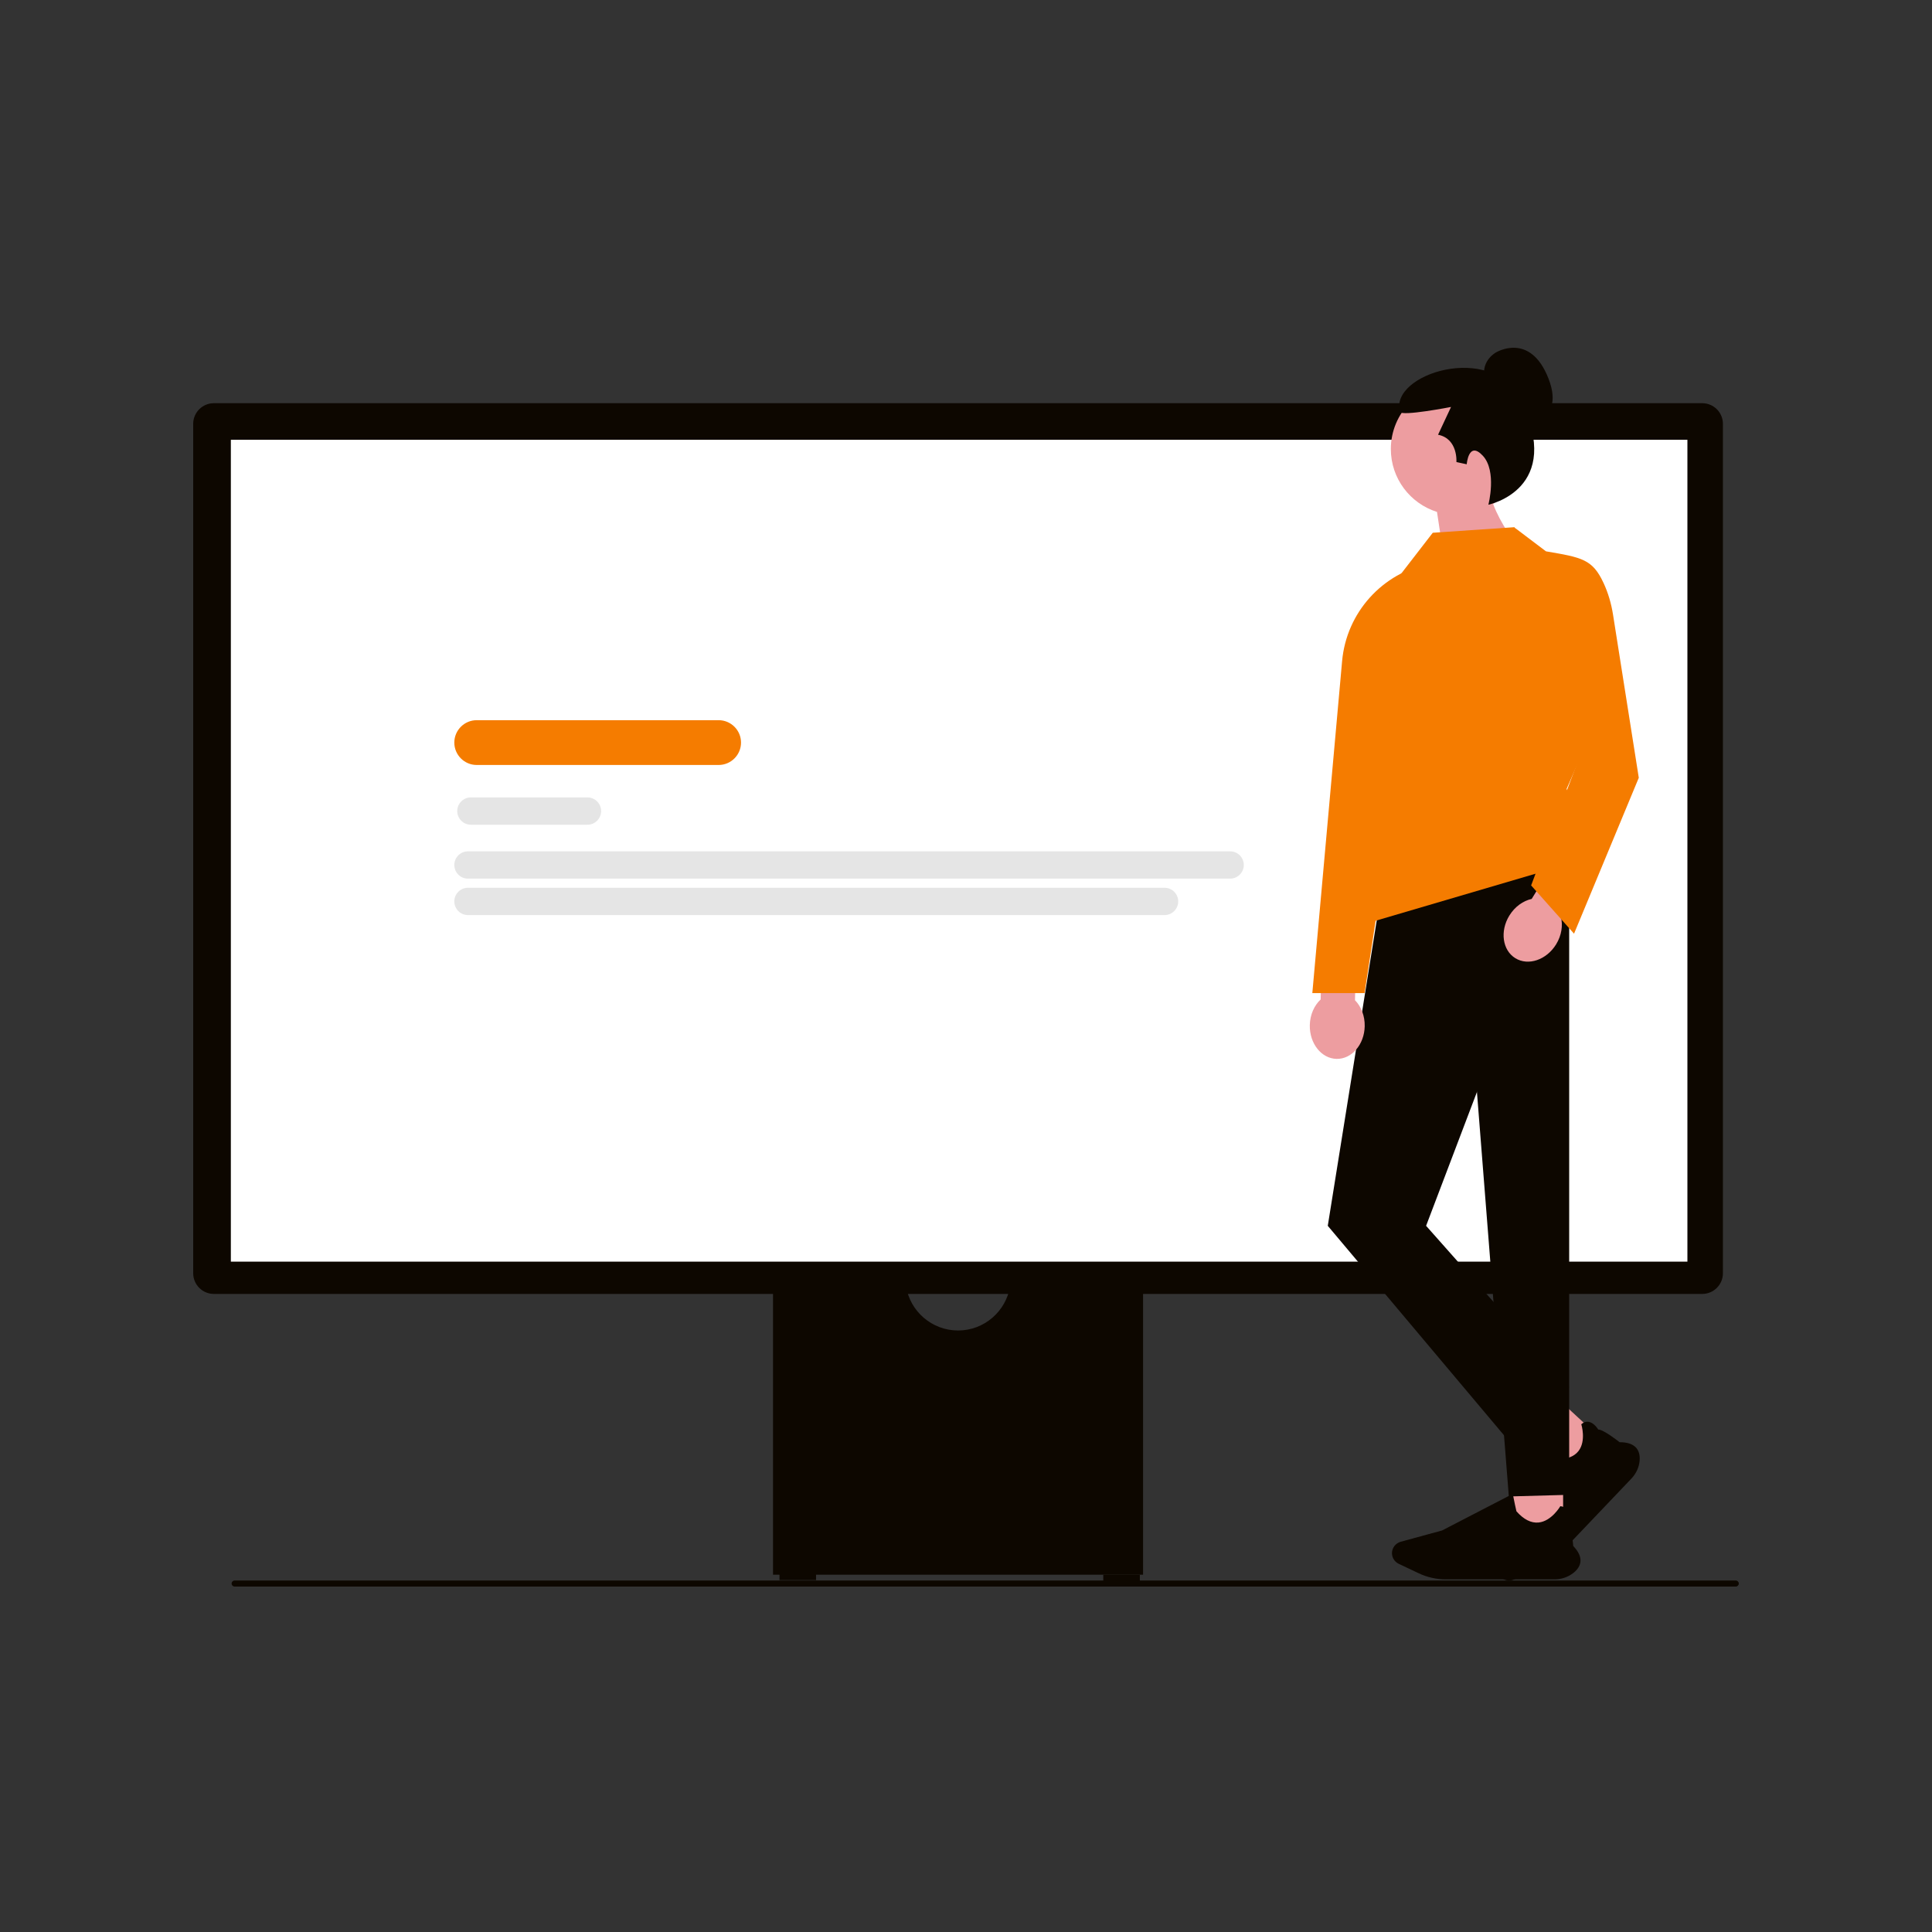 <svg width="2000" height="2000" viewBox="0 0 2000 2000" fill="none" xmlns="http://www.w3.org/2000/svg">
<rect x="0" y="0" width="2000" height="2000" fill="#333333" stroke="none"/>
<g clip-path="url(#clip0_69_1346)">
<g clip-path="url(#clip1_69_1346)">
<path d="M239.76 1639.28C239.76 1641.01 241.148 1642.4 242.877 1642.4H1796.88C1798.61 1642.4 1800 1641.01 1800 1639.28C1800 1637.55 1798.61 1636.16 1796.88 1636.16H242.877C241.148 1636.16 239.76 1637.55 239.76 1639.28Z" fill="#0D0700"/>
<path d="M1045.6 1331.66C1041.33 1357.53 1018.83 1377.32 991.772 1377.32C964.719 1377.32 942.212 1357.53 937.945 1331.66H800.232V1630.11H1183.31V1331.66L1045.6 1331.66Z" fill="#0D0700"/>
<path d="M844.777 1629H806.914V1635.68H844.777V1629Z" fill="#0D0700"/>
<path d="M1179.97 1630.11H1142.11V1636.79H1179.97V1630.11Z" fill="#0D0700"/>
<path d="M1762.19 1339.46H221.356C209.58 1339.46 200 1329.88 200 1318.1V438.752C200 426.976 209.58 417.396 221.356 417.396H1762.19C1773.96 417.396 1783.55 426.976 1783.55 438.752V1318.1C1783.55 1329.88 1773.96 1339.46 1762.19 1339.46Z" fill="#0D0700"/>
<path d="M1746.8 455.258H238.977V1306.05H1746.8V455.258Z" fill="white"/>
<path d="M1567.66 781.997H1485.39C1478.24 781.997 1472.42 776.182 1472.42 769.032C1472.42 761.882 1478.24 756.066 1485.39 756.066H1567.66C1574.81 756.066 1580.63 761.882 1580.63 769.032C1580.63 776.182 1574.81 781.997 1567.66 781.997Z" fill="#E5E5E5"/>
<path d="M1662.28 781.997H1623.88C1616.73 781.997 1610.92 776.182 1610.92 769.032C1610.92 761.882 1616.73 756.066 1623.88 756.066H1662.28C1669.43 756.066 1675.24 761.882 1675.24 769.032C1675.24 776.182 1669.43 781.997 1662.28 781.997Z" fill="#E5E5E5"/>
<path d="M743.916 791.9H493.489C480.705 791.9 470.305 781.499 470.305 768.715C470.305 755.931 480.705 745.53 493.489 745.53H743.916C756.701 745.53 767.101 755.931 767.101 768.715C767.101 781.499 756.701 791.9 743.916 791.9Z" fill="#F57C00"/>
<path d="M608.143 853.751H487.455C479.662 853.751 473.322 847.411 473.322 839.619C473.322 831.826 479.662 825.486 487.455 825.486H608.143C615.935 825.486 622.275 831.826 622.275 839.619C622.275 847.411 615.935 853.751 608.143 853.751Z" fill="#E5E5E5"/>
<path d="M1273.43 909.571H484.437C476.645 909.571 470.305 903.23 470.305 895.437C470.305 887.644 476.645 881.304 484.437 881.304H1273.43C1281.23 881.304 1287.57 887.644 1287.57 895.437C1287.57 903.23 1281.23 909.571 1273.43 909.571Z" fill="#E5E5E5"/>
<path d="M1205.55 947.285H484.437C476.645 947.285 470.305 940.945 470.305 933.152C470.305 925.36 476.645 919.02 484.437 919.02H1205.55C1213.34 919.02 1219.68 925.36 1219.68 933.152C1219.68 940.945 1213.34 947.285 1205.55 947.285Z" fill="#E5E5E5"/>
<path d="M1659.92 1491.69L1623.72 1529.69L1585.15 1494.04L1621.34 1456.03L1659.92 1491.69Z" fill="#ED9DA0"/>
<path d="M1688.83 1530.61L1611.89 1611.4C1605.32 1618.3 1597.11 1623.75 1588.14 1627.17L1566.7 1635.35C1562.26 1637.04 1557.15 1636.06 1553.69 1632.85C1549.62 1629.09 1548.59 1623.07 1551.18 1618.21L1571.81 1579.51L1593.83 1501.02L1594.07 1501.17C1600.06 1504.86 1609.14 1510.39 1609.79 1510.63C1621.19 1511.03 1629.35 1508.16 1634.05 1502.11C1642.24 1491.54 1637.05 1474.68 1636.99 1474.51L1636.95 1474.38L1637.06 1474.29C1639.44 1472.25 1641.96 1471.43 1644.53 1471.86C1650 1472.78 1653.9 1478.91 1654.48 1479.86C1659.6 1479.64 1675.35 1491.97 1676.61 1492.97C1684.34 1492.95 1690.01 1494.78 1693.45 1498.42C1696.46 1501.6 1697.77 1506.11 1697.35 1511.83C1696.84 1518.71 1693.81 1525.38 1688.83 1530.61Z" fill="#0D0700"/>
<path d="M1618.13 1535.45H1565.24V1587.56H1618.13V1535.45Z" fill="#ED9DA0"/>
<path d="M1609.11 1634.96H1496.67C1487.06 1634.96 1477.41 1632.79 1468.75 1628.69L1448.02 1618.88C1443.73 1616.85 1440.96 1612.51 1440.96 1607.82C1440.96 1602.33 1444.72 1597.47 1450.09 1596L1492.85 1584.34L1566.01 1546.46L1566.06 1546.73C1567.43 1553.56 1569.55 1563.87 1569.82 1564.5C1577.32 1572.97 1585.03 1576.87 1592.73 1576.1C1606.15 1574.76 1615.08 1559.48 1615.17 1559.33L1615.23 1559.21L1615.37 1559.22C1618.52 1559.54 1620.84 1560.79 1622.28 1562.94C1625.35 1567.49 1623.48 1574.49 1623.17 1575.55C1626.84 1579.09 1628.48 1598.83 1628.61 1600.43C1633.92 1605.97 1636.44 1611.29 1636.1 1616.25C1635.81 1620.59 1633.37 1624.62 1628.84 1628.23C1623.4 1632.57 1616.39 1634.96 1609.11 1634.96Z" fill="#0D0700"/>
<path d="M1624.41 879.123L1436.99 879.214L1374.51 1268.96L1561.94 1491.73L1624.41 1436.04L1476.29 1268.96L1624.41 879.123Z" fill="#0D0700"/>
<path d="M1513.63 936.575L1624.41 879.123V1547.42L1561.94 1549.13L1513.63 936.575Z" fill="#0D0700"/>
<path d="M1402.67 1035.41L1403.99 974.579L1368.47 973.808L1367.15 1034.64C1360.52 1040.8 1356.15 1050.36 1355.91 1061.19C1355.5 1080.16 1367.89 1095.81 1383.58 1096.15C1399.28 1096.49 1412.33 1081.39 1412.74 1062.43C1412.98 1051.59 1409.02 1041.85 1402.67 1035.41Z" fill="#ED9DA0"/>
<path d="M1571.11 441.281C1571.11 441.281 1622.09 441.171 1603.05 392.041C1584 342.912 1548.53 364.91 1548.53 364.91C1548.53 364.91 1533.59 372.804 1536.67 390.417" fill="#0D0700"/>
<path d="M1576.21 464.847C1576.21 427.179 1545.67 396.643 1508.01 396.643C1470.34 396.643 1439.8 427.179 1439.8 464.847C1439.8 495.395 1459.89 521.25 1487.57 529.933L1500.76 617.07L1567.97 561.057C1567.97 561.057 1553.45 542.562 1545.67 521.707C1564.07 509.492 1576.21 488.591 1576.21 464.847Z" fill="#ED9DA0"/>
<path d="M1540.77 522.463C1540.77 522.463 1549.83 487.738 1535.02 471.771C1520.24 455.841 1518.34 480.628 1518.34 480.628L1507.67 478.31C1507.67 478.31 1509.53 454.205 1488.67 450.033L1502.11 421.292C1502.11 421.292 1450.64 431.285 1449.22 426.301C1438.06 387.078 1544.55 353.573 1573.96 413.412C1619.71 506.481 1540.77 522.463 1540.77 522.463Z" fill="#0D0700"/>
<path d="M1480.53 583.223C1431.02 592.899 1393.85 634.127 1389.34 684.377L1358.52 1028.03H1412.61L1480.53 583.223Z" fill="#F57C00"/>
<path d="M1429.39 857.026L1420.96 954.058L1649.61 886.808L1621.75 816.676L1673.63 697.548L1567.73 545.755L1483.19 551.52L1450.52 593.791" fill="#F57C00"/>
<path d="M1615.85 949.176L1647.74 897.352L1617.48 878.732L1585.59 930.556C1576.76 932.514 1568.16 938.551 1562.48 947.783C1552.54 963.937 1555.31 983.702 1568.68 991.929C1582.05 1000.16 1600.95 993.73 1610.89 977.575C1616.57 968.343 1618.08 957.939 1615.85 949.176Z" fill="#ED9DA0"/>
<path d="M1550.44 547.677L1568.87 546.912L1600.39 570.734C1637.74 577.103 1648.58 578.889 1660.02 603.561C1664.83 613.928 1668.02 624.972 1669.8 636.26L1696.47 805.148L1629.44 966.547L1585.02 916.59L1632.5 790.404L1624.62 760.22" fill="#F57C00"/>
</g>
</g>
<defs>
<clipPath id="clip0_69_1346">
<rect width="2000" height="2000" fill="white"/>
</clipPath>
<clipPath id="clip1_69_1346">
<rect width="1600" height="1282.4" fill="white" transform="translate(200 360)"/>
</clipPath>
</defs>
</svg>
